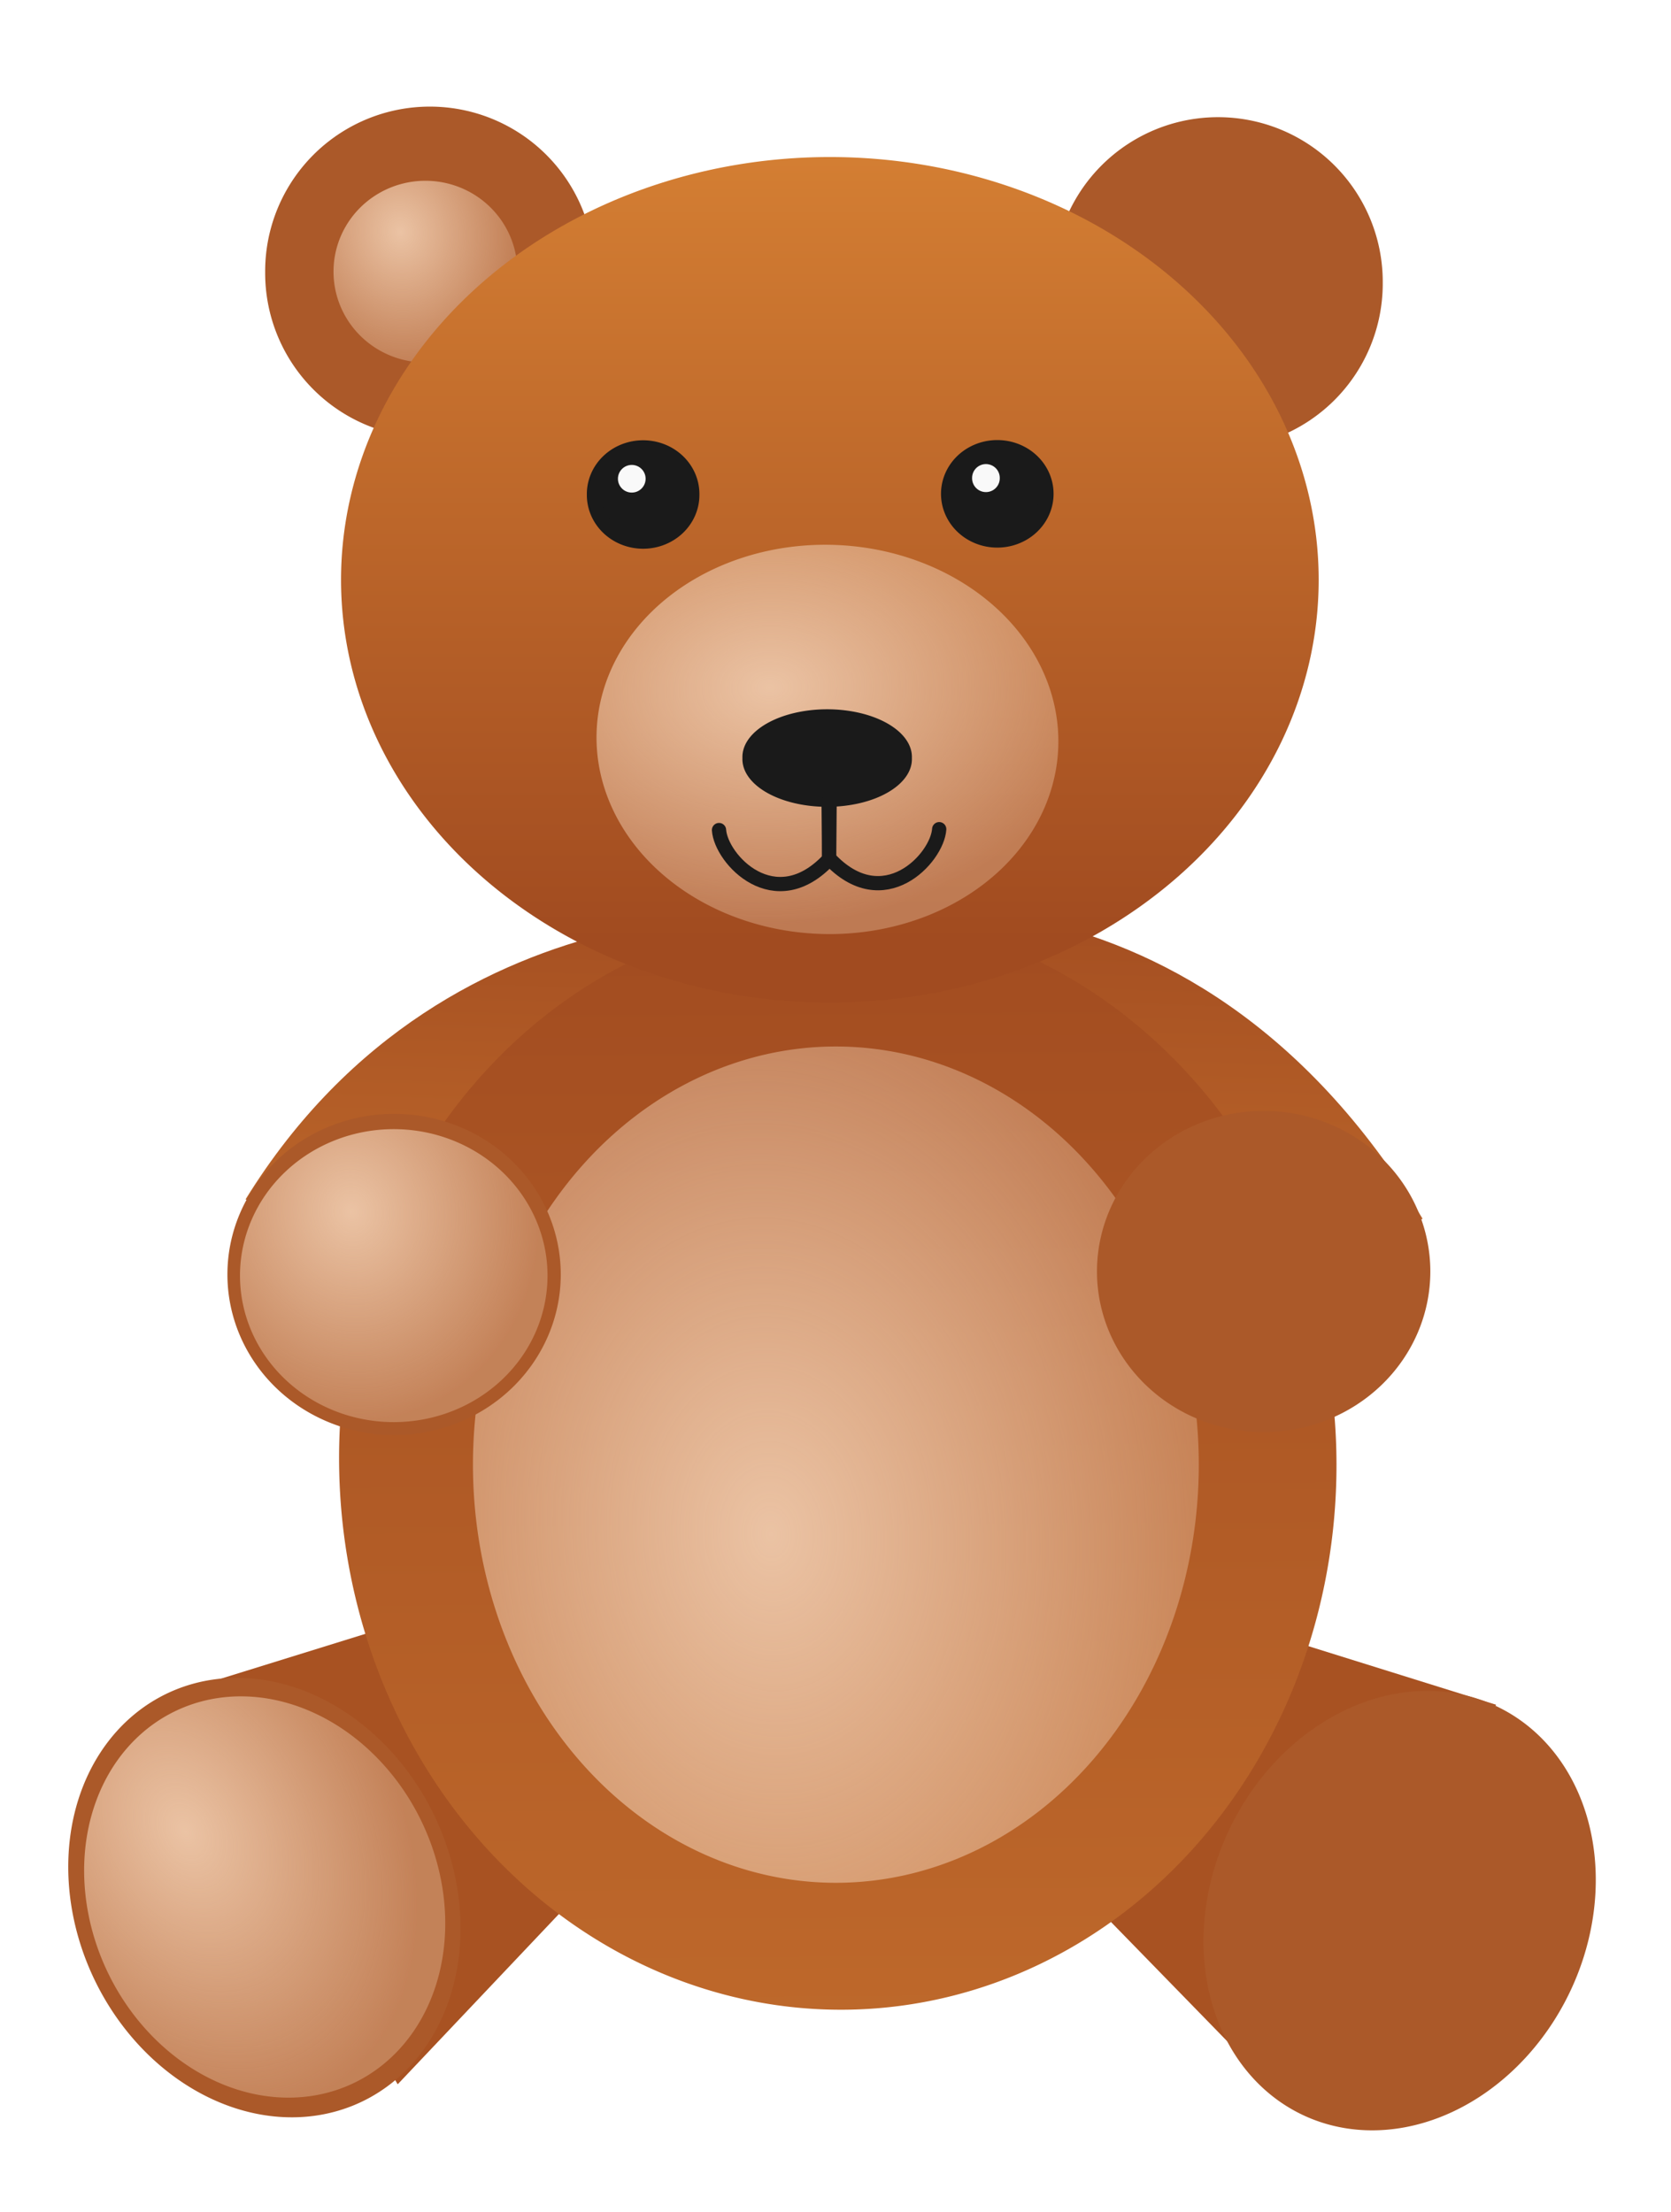 <svg xmlns="http://www.w3.org/2000/svg" xmlns:xlink="http://www.w3.org/1999/xlink" viewBox="0 0 350.72 464.4" version="1.0"><defs><linearGradient id="a"><stop offset="0" stop-color="#a14b20"/><stop offset="1" stop-color="#ffaa43"/></linearGradient><linearGradient id="b"><stop offset="0" stop-color="#ebc3a4"/><stop offset="1" stop-color="#ebc3a4" stop-opacity=".384"/></linearGradient><linearGradient id="c" y2="546.27" xlink:href="#a" gradientUnits="userSpaceOnUse" x2="238.17" gradientTransform="translate(-290.22 -637.59) scale(2.182)" y1="405.6" x1="242.26"/><linearGradient id="e" y2="374.9" xlink:href="#a" gradientUnits="userSpaceOnUse" x2="-51.839" y1="380.52" x1="284.65"/><linearGradient id="j" y2="268.82" xlink:href="#a" gradientUnits="userSpaceOnUse" x2="231.89" y1="415.66" x1="231.89"/><filter id="m"><feGaussianBlur stdDeviation=".069"/></filter><filter id="f"><feGaussianBlur stdDeviation=".027"/></filter><filter id="d"><feGaussianBlur stdDeviation=".184"/></filter><filter id="l"><feGaussianBlur stdDeviation=".069"/></filter><filter id="i"><feGaussianBlur stdDeviation=".184"/></filter><radialGradient id="h" xlink:href="#b" gradientUnits="userSpaceOnUse" cy="349.08" cx="204.17" gradientTransform="matrix(-1.198 .231 -.239 -1.455 526.91 800.84)" r="6.57"/><radialGradient id="g" xlink:href="#b" gradientUnits="userSpaceOnUse" cy="346.28" cx="204.21" gradientTransform="matrix(-1.198 .231 -.239 -1.455 526.91 800.84)" r="6.57"/><radialGradient id="k" xlink:href="#b" gradientUnits="userSpaceOnUse" cy="345.93" cx="204.71" gradientTransform="matrix(-1.198 .231 -.239 -1.455 526.91 800.84)" r="6.57"/></defs><path d="M35.04 355.911l136.767-42.449 142.217 44.415-52.16 75.032-88.265-90.568-90.129 95.204-48.426-81.634z" fill-rule="evenodd" fill="#a85222"/><path d="M103.29 325.16c47.64-77.13 132.48-64.86 132.48-64.86s83.26-21.28 137.81 69.32c-33.12 16.21-254.94 5.13-270.29-4.46z" fill-rule="evenodd" fill="url(#c)" transform="translate(-42.866 -45.427) scale(.914)"/><path d="M281.31 379.32a49.42 42.691 0 11-98.84 0 49.42 42.691 0 1198.84 0z" transform="matrix(-.055 -2.328 2.451 -.053 -741.12 866.765)" filter="url(#d)" fill-rule="evenodd" fill="url(#e)"/><path d="M207.25 343.05a6.57 6.79 0 11-13.14 0 6.57 6.79 0 1113.14 0z" transform="matrix(11.594 0 0 12.928 -2151.245 -4127.485)" filter="url(#f)" fill-rule="evenodd" fill="url(#g)"/><g fill-rule="evenodd"><path d="M92.308 383.681a47.473 39.606 64.584 11-73.63 29.344 47.473 39.606 64.584 1173.63-29.344z" fill="#ab5929"/><path d="M207.25 343.05a6.57 6.79 0 11-13.14 0 6.57 6.79 0 1113.14 0z" transform="matrix(5.17 -2.061 2.475 5.874 -1831.01 -1203.246)" fill="url(#h)"/></g><g fill-rule="evenodd"><path d="M256.95 386.415a39.606 47.473 25.416 1073.63 29.344 39.606 47.473 25.416 10-73.63-29.344z" fill="#ab5929"/><path d="M207.25 343.05a6.57 6.79 0 11-13.14 0 6.57 6.79 0 1113.14 0z" transform="matrix(-5.17 -2.061 -2.475 5.874 2180.268 -1200.512)" fill="url(#h)"/></g><g fill-rule="evenodd"><path d="M124.794 57.133a34.57 34.568 0 11-69.139 0 34.57 34.568 0 1169.139 0z" fill="#ab5929"/><path d="M207.25 343.05a6.57 6.79 0 11-13.14 0 6.57 6.79 0 1113.14 0z" transform="matrix(2.937 0 0 2.809 -500.102 -906.605)" fill="url(#h)"/></g><g fill-rule="evenodd"><path d="M290.219 59.353a34.57 34.568 0 11-69.139 0 34.57 34.568 0 1169.139 0z" fill="#ab5929"/><path d="M207.25 343.05a6.57 6.79 0 11-13.14 0 6.57 6.79 0 1113.14 0z" transform="matrix(2.937 0 0 2.809 -334.677 -904.385)" fill="url(#h)"/></g><path d="M281.31 379.32a49.42 42.691 0 11-98.84 0 49.42 42.691 0 1198.84 0z" transform="matrix(2.076 0 0 2.079 -307.228 -666.886)" filter="url(#i)" fill-rule="evenodd" fill="url(#j)"/><path d="M207.25 343.05a6.57 6.79 0 11-13.14 0 6.57 6.79 0 1113.14 0z" transform="matrix(-.224 6.215 -7.135 -.242 2666.283 -1008.986)" filter="url(#f)" fill-rule="evenodd" fill="url(#k)"/><path d="M191.393 159.135a17.788 10.014 0 11-35.567 0 17.788 10.014 0 1135.567 0z" fill-rule="evenodd" fill="#1a1a1a"/><path d="M173.878 165.705s.06 1.916.14 14.468c11.394 12.232 22.709-.02 23.108-6.107" stroke-linejoin="round" stroke-linecap="round" fill="none" stroke="#1a1a1a" stroke-width="2.993"/><path d="M174.16 165.887s-.06 1.916-.14 14.468c-11.394 12.232-22.709-.02-23.108-6.107" stroke-linejoin="round" stroke-linecap="round" fill="none" stroke="#1a1a1a" stroke-width="2.993"/><g stroke-linejoin="round" fill-rule="evenodd" stroke-linecap="round" stroke-width="1.5"><path d="M219.634 103.668a10.317 9.792 0 11-20.634 0 10.317 9.792 0 1120.634 0z" stroke="#1a1a1a" fill="#1a1a1a" stroke-width="2.993"/><path d="M208.341 100.364a1.407 1.406 0 11-2.813 0 1.407 1.406 0 112.813 0z" stroke="#f9f9f9" fill="#f9f9f9" stroke-width="2.993"/></g><g stroke-linejoin="round" fill-rule="evenodd" stroke-linecap="round" stroke-width="1.5"><path d="M145.3 103.808a10.317 9.792 0 11-20.633 0 10.317 9.792 0 1120.633 0z" stroke="#1a1a1a" fill="#1a1a1a" stroke-width="2.993"/><path d="M134.008 100.503a1.407 1.406 0 11-2.814 0 1.407 1.406 0 112.814 0z" stroke="#f9f9f9" fill="#f9f9f9" stroke-width="2.993"/></g><g transform="matrix(1.996 0 0 1.996 -308.26 -628.478)" filter="url(#l)" fill-rule="evenodd"><path d="M213.405 448.908a17.526 16.889 0 11-35.053 0 17.526 16.889 0 1135.053 0z" fill="#ab5929"/><path d="M207.25 343.05a6.57 6.79 0 11-13.14 0 6.57 6.79 0 1113.14 0z" transform="matrix(2.461 0 0 2.269 -298.03 -329.35)" fill="url(#h)"/></g><g transform="matrix(1.996 0 0 1.996 -125.75 -629.109)" filter="url(#m)" fill-rule="evenodd"><path d="M213.405 448.908a17.526 16.889 0 11-35.053 0 17.526 16.889 0 1135.053 0z" fill="#ab5929"/><path d="M207.25 343.05a6.57 6.79 0 11-13.14 0 6.57 6.79 0 1113.14 0z" transform="matrix(2.461 0 0 2.269 -298.03 -329.35)" fill="url(#h)"/></g></svg>